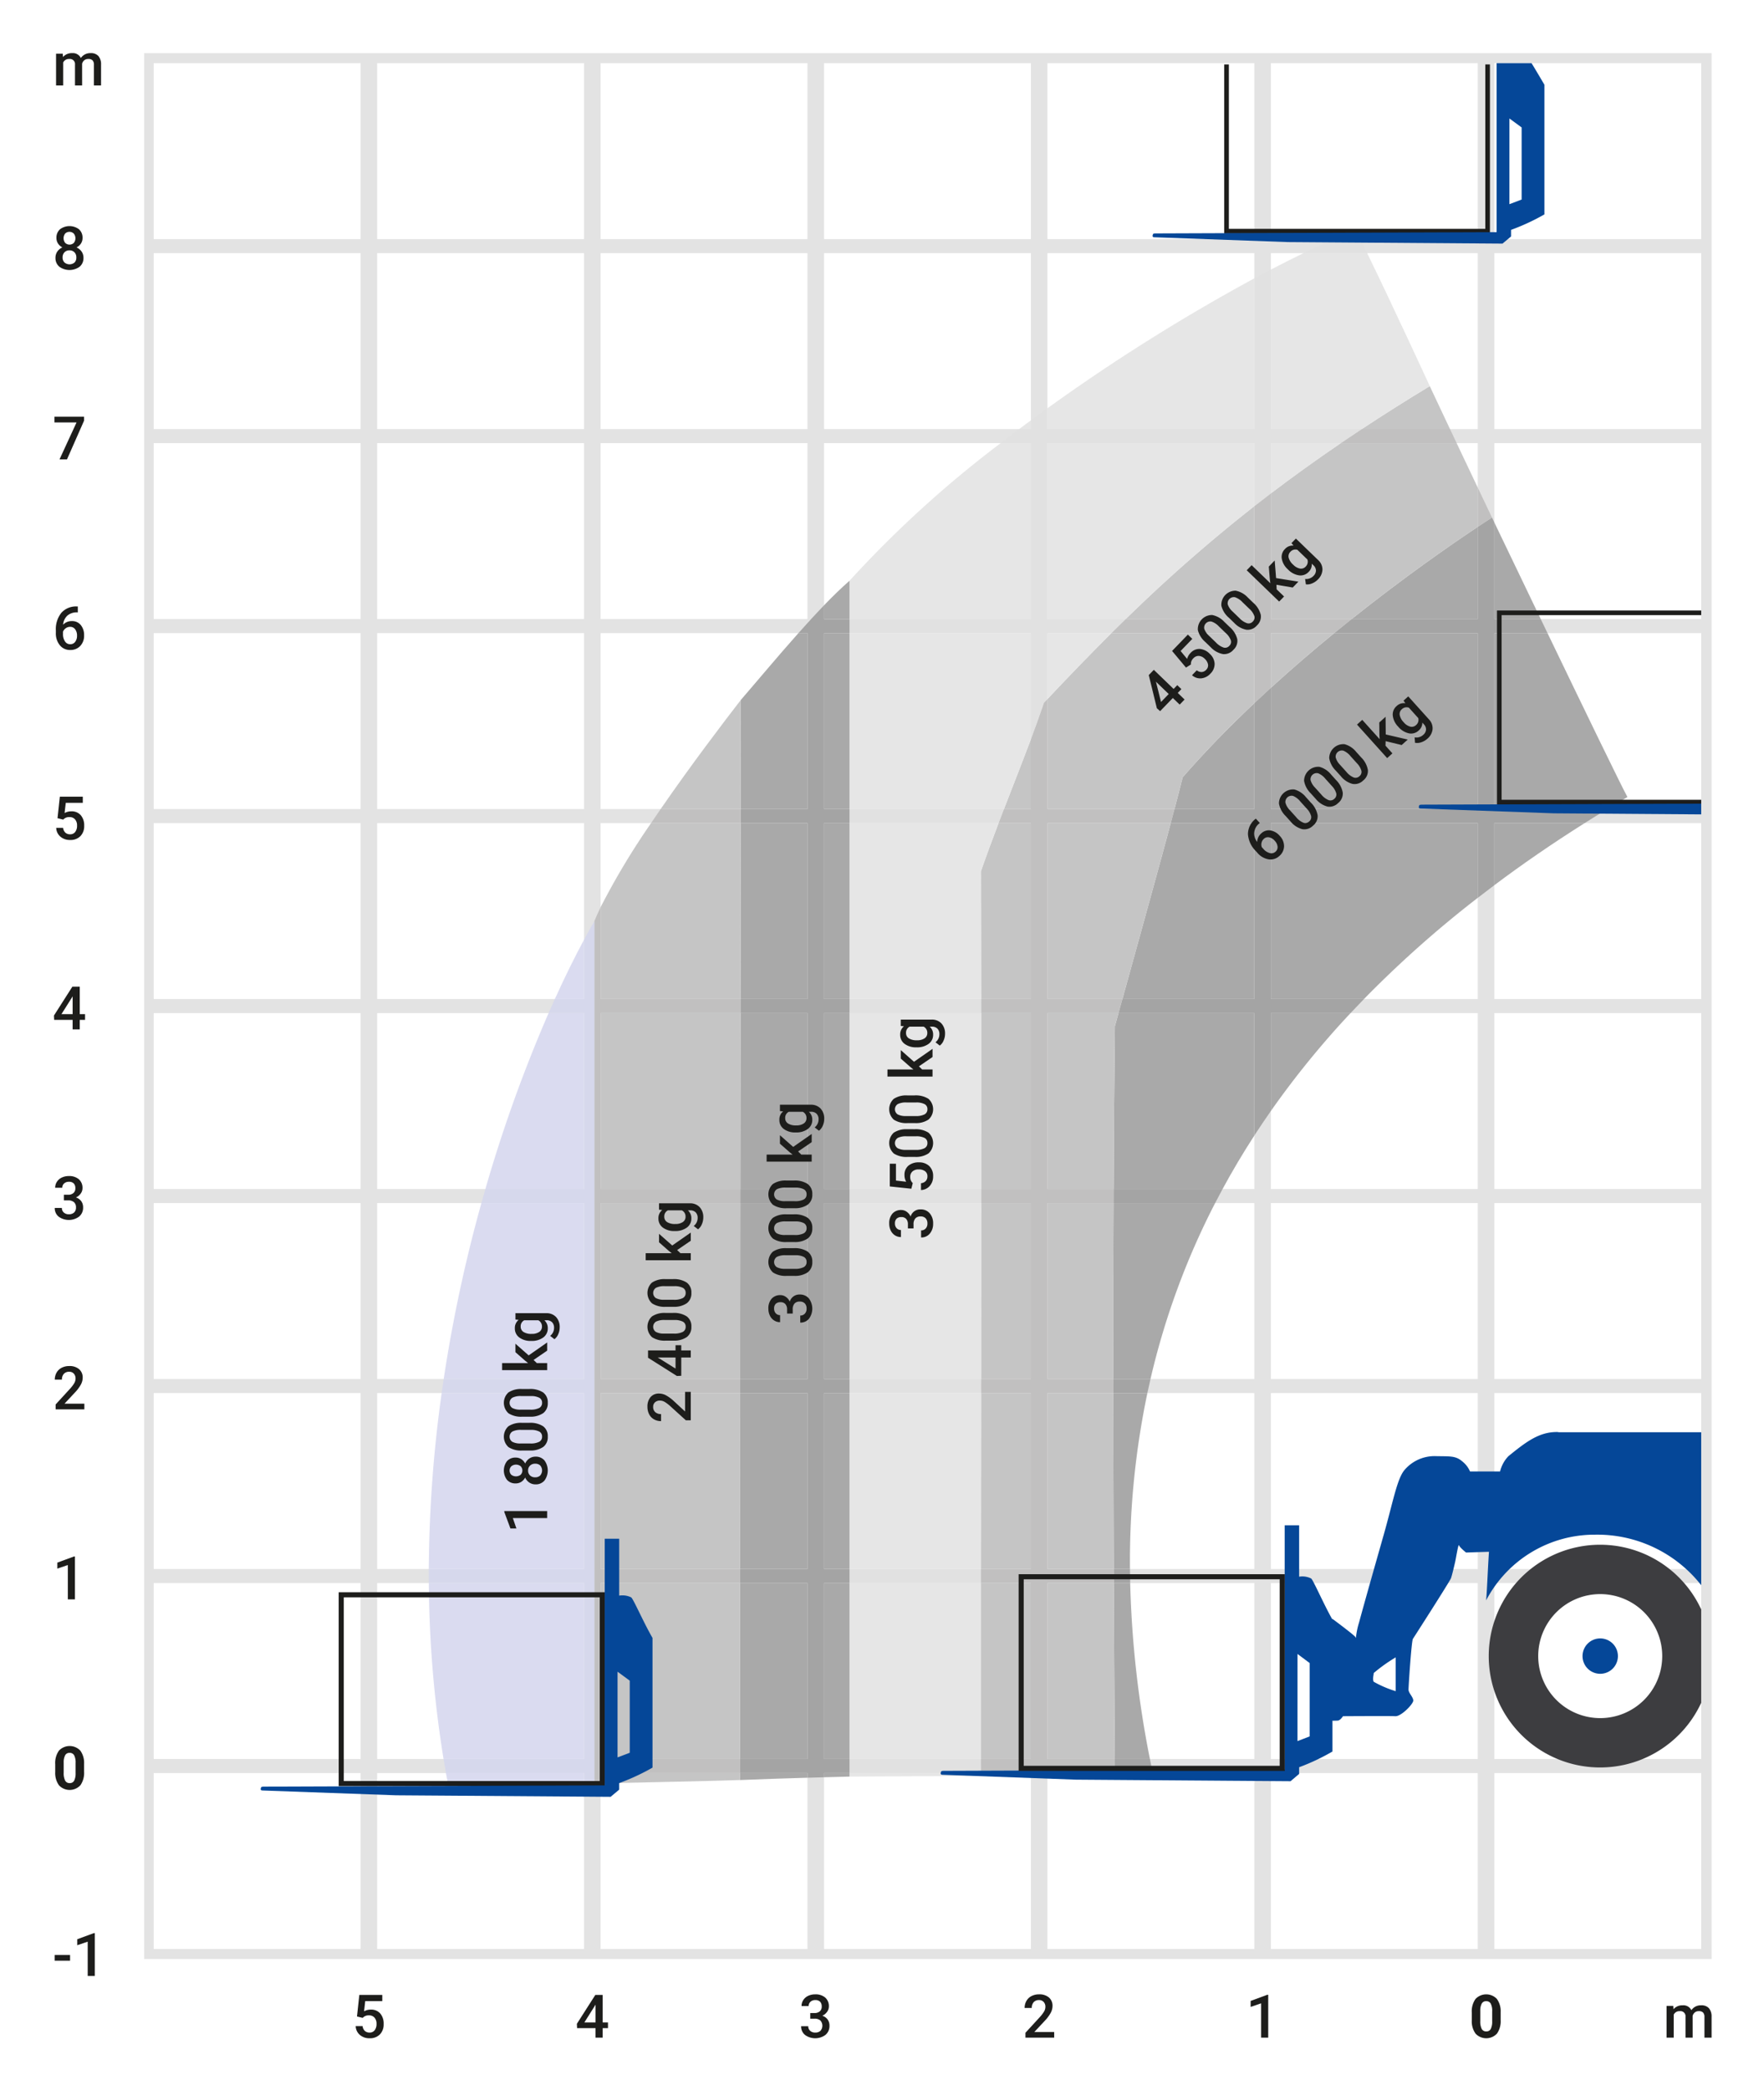 <svg id="Ebene_1" data-name="Ebene 1" xmlns="http://www.w3.org/2000/svg" xmlns:xlink="http://www.w3.org/1999/xlink" viewBox="0 0 190.747 226.007"><rect x="0" y="0" width="190.747" height="226.007" fill="#808080" stroke="none"/><defs><style>.cls-1,.cls-15,.cls-16{fill:none;}.cls-2{clip-path:url(#clip-path);}.cls-3{fill:#fff;}.cls-4{fill:#e3e3e3;}.cls-5{fill:#1d1d1b;}.cls-6{fill:#054798;}.cls-7{fill:#a4a4a4;}.cls-8{fill:#a9a9a9;}.cls-9{fill:#c1c0c0;}.cls-10{fill:#c5c5c5;}.cls-11{fill:#e1e1e1;}.cls-12{fill:#e6e6e6;}.cls-13{fill:#d6d8ec;}.cls-14{fill:#dadbf0;}.cls-15,.cls-16{stroke:#1d1d1b;}.cls-15{stroke-width:0.549px;}.cls-16{stroke-width:0.5px;}.cls-17{fill:#3d3d40;}</style><clipPath id="clip-path" transform="translate(-499.001 -308.89)"><rect class="cls-1" x="499" y="308.89" width="190.749" height="226.006"/></clipPath></defs><title>120_Arbeitsbereich_Teleskopstapler_schwerlast_starr_6t_8m</title><g class="cls-2"><polyline class="cls-3" points="0 0 0 226.007 190.747 226.007 190.747 0 0 0"/></g><polyline class="cls-4" points="15.59 5.746 15.59 211.834 185.078 211.834 185.078 5.746 15.59 5.746"/><path class="cls-5" d="M661.273,526.467a2.27,2.27,0,0,0-.409-1.427,1.591,1.591,0,0,0-2.313.005,2.316,2.316,0,0,0-.401,1.47v.85a2.273,2.273,0,0,0,.409,1.428,1.585,1.585,0,0,0,2.317-.009,2.338,2.338,0,0,0,.397-1.466v-.851Zm-.917,1.015a1.724,1.724,0,0,1-.156.807.515.515,0,0,1-.485.263.523.523,0,0,1-.494-.275,1.77,1.77,0,0,1-.154-.84v-1.124a1.585,1.585,0,0,1,.164-.78.519.519,0,0,1,.477-.25.534.534,0,0,1,.491.262,1.702,1.702,0,0,1,.157.837v1.1Z" transform="translate(-499.001 -308.89)"/><polygon class="cls-5" points="137.137 215.701 137.038 215.701 135.236 216.365 135.236 217.012 136.369 216.626 136.369 220.338 137.137 220.338 137.137 215.701 137.137 215.701"/><path class="cls-5" d="M612.994,528.613h-2.146l1.13-1.21a4.103,4.103,0,0,0,.64-.861,1.59,1.59,0,0,0,.195-.726,1.173,1.173,0,0,0-.389-.934,1.559,1.559,0,0,0-1.061-.338,1.747,1.747,0,0,0-.824.187,1.325,1.325,0,0,0-.549.525,1.514,1.514,0,0,0-.192.76h.771a.901.901,0,0,1,.206-.625.745.745,0,0,1,.581-.228.642.642,0,0,1,.5.203.757.757,0,0,1,.186.533,1.007,1.007,0,0,1-.141.5,3.881,3.881,0,0,1-.475.62l-1.539,1.679v.53h3.107v-.615Z" transform="translate(-499.001 -308.89)"/><path class="cls-5" d="M586.616,527.175h.454a.919.919,0,0,1,.641.197.841.841,0,0,1,.01,1.114.8.8,0,0,1-.565.19.776.776,0,0,1-.551-.19.646.646,0,0,1-.205-.496h-.771a1.17,1.17,0,0,0,.425.946,1.873,1.873,0,0,0,2.214-.012,1.243,1.243,0,0,0,.427-.991,1.12,1.12,0,0,0-.198-.666,1.138,1.138,0,0,0-.579-.41,1.242,1.242,0,0,0,.513-.414.981.981,0,0,0,.198-.585,1.221,1.221,0,0,0-.395-.967,1.593,1.593,0,0,0-1.087-.347,1.716,1.716,0,0,0-.757.163,1.268,1.268,0,0,0-.527.456,1.164,1.164,0,0,0-.189.647h.771a.599.599,0,0,1,.2-.468.734.734,0,0,1,.511-.179.694.694,0,0,1,.528.182.718.718,0,0,1,.173.513.655.655,0,0,1-.208.523.838.838,0,0,1-.563.184h-.47v.61Z" transform="translate(-499.001 -308.89)"/><path class="cls-5" d="M564.171,524.607h-.797l-1.993,3.123.022.47h1.996v1.028h.771V528.2h.574v-.619h-.574v-2.974Zm-.828,1.146.057-.102v1.93H562.19l1.152-1.828Z" transform="translate(-499.001 -308.89)"/><path class="cls-5" d="M538.221,527.089a.846.846,0,0,1,.673-.273.766.766,0,0,1,.603.246.969.969,0,0,1,.219.668,1.096,1.096,0,0,1-.198.692.664.664,0,0,1-.554.254.736.736,0,0,1-.514-.179.817.817,0,0,1-.241-.516h-.746a1.306,1.306,0,0,0,.452.951,1.553,1.553,0,0,0,1.052.36,1.48,1.48,0,0,0,1.114-.418,1.539,1.539,0,0,0,.406-1.122,1.674,1.674,0,0,0-.367-1.136,1.289,1.289,0,0,0-1.027-.422,1.424,1.424,0,0,0-.724.184l.127-1.104h1.841v-.667h-2.482l-.251,2.33.616.152Z" transform="translate(-499.001 -308.89)"/><path class="cls-5" d="M508.094,499.615a2.268,2.268,0,0,0-.409-1.427,1.59,1.59,0,0,0-2.312.005,2.311,2.311,0,0,0-.402,1.47v.85a2.276,2.276,0,0,0,.409,1.429,1.585,1.585,0,0,0,2.317-.01,2.34,2.34,0,0,0,.397-1.466v-.851Zm-.917,1.015a1.735,1.735,0,0,1-.156.807.516.516,0,0,1-.486.263.524.524,0,0,1-.493-.274,1.781,1.781,0,0,1-.154-.841v-1.124a1.583,1.583,0,0,1,.163-.78.521.521,0,0,1,.478-.25.532.532,0,0,1,.49.262,1.695,1.695,0,0,1,.157.838v1.099Z" transform="translate(-499.001 -308.89)"/><polygon class="cls-5" points="8.104 168.305 8.005 168.305 6.202 168.969 6.202 169.616 7.335 169.23 7.335 172.942 8.104 172.942 8.104 168.305 8.104 168.305"/><path class="cls-5" d="M508.123,460.672h-2.146l1.13-1.209a4.129,4.129,0,0,0,.64-.861,1.589,1.589,0,0,0,.195-.726,1.173,1.173,0,0,0-.389-.934,1.56,1.56,0,0,0-1.062-.338,1.746,1.746,0,0,0-.824.187,1.325,1.325,0,0,0-.549.525,1.511,1.511,0,0,0-.192.76h.771a.898.898,0,0,1,.206-.625.744.744,0,0,1,.581-.229.642.642,0,0,1,.5.204.758.758,0,0,1,.186.533,1.007,1.007,0,0,1-.141.5,3.818,3.818,0,0,1-.474.62l-1.539,1.679v.53h3.107v-.616Z" transform="translate(-499.001 -308.89)"/><path class="cls-5" d="M505.908,438.691h.454a.924.924,0,0,1,.641.196.724.724,0,0,1,.216.562.714.714,0,0,1-.206.552.801.801,0,0,1-.565.191.777.777,0,0,1-.551-.191.645.645,0,0,1-.205-.495h-.771a1.17,1.17,0,0,0,.425.946,1.871,1.871,0,0,0,2.214-.013,1.24,1.24,0,0,0,.427-.99,1.12,1.12,0,0,0-.198-.666,1.131,1.131,0,0,0-.579-.41,1.244,1.244,0,0,0,.513-.414.982.982,0,0,0,.198-.586,1.22,1.22,0,0,0-.395-.966,1.588,1.588,0,0,0-1.087-.347,1.716,1.716,0,0,0-.757.163,1.272,1.272,0,0,0-.527.455,1.169,1.169,0,0,0-.189.648h.771a.598.598,0,0,1,.2-.468.735.735,0,0,1,.511-.18.695.695,0,0,1,.528.183.715.715,0,0,1,.173.512.656.656,0,0,1-.208.524.838.838,0,0,1-.563.184h-.47v.61Z" transform="translate(-499.001 -308.89)"/><path class="cls-5" d="M507.625,415.579h-.797l-1.993,3.123.022.47h1.996V420.2h.771v-1.028h.575v-.619h-.575v-2.974Zm-.828,1.146.057-.102v1.93h-1.209l1.152-1.828Z" transform="translate(-499.001 -308.89)"/><path class="cls-5" d="M505.838,397.517a.842.842,0,0,1,.673-.273.766.766,0,0,1,.603.246.969.969,0,0,1,.219.668,1.096,1.096,0,0,1-.198.692.663.663,0,0,1-.554.254.734.734,0,0,1-.514-.179.814.814,0,0,1-.241-.516h-.746a1.301,1.301,0,0,0,.452.95,1.552,1.552,0,0,0,1.052.36,1.483,1.483,0,0,0,1.114-.417,1.54,1.54,0,0,0,.406-1.122,1.672,1.672,0,0,0-.367-1.136,1.287,1.287,0,0,0-1.027-.422,1.427,1.427,0,0,0-.724.184l.127-1.105h1.841v-.666h-2.482l-.251,2.33.616.152Z" transform="translate(-499.001 -308.89)"/><path class="cls-5" d="M507.336,374.468a2.122,2.122,0,0,0-1.703.689,2.828,2.828,0,0,0-.592,1.904v.263a2.01,2.01,0,0,0,.43,1.339,1.396,1.396,0,0,0,1.122.511,1.43,1.43,0,0,0,1.087-.436,1.589,1.589,0,0,0,.414-1.141,1.7,1.7,0,0,0-.354-1.114,1.183,1.183,0,0,0-.966-.432,1.252,1.252,0,0,0-.949.39,1.487,1.487,0,0,1,.46-.981,1.531,1.531,0,0,1,1.035-.355h.095v-.638Zm-.209,2.469a1.086,1.086,0,0,1,.203.682,1.07,1.07,0,0,1-.2.676.651.651,0,0,1-.543.257.658.658,0,0,1-.558-.303,1.383,1.383,0,0,1-.216-.817v-.235a.834.834,0,0,1,.309-.381.812.812,0,0,1,.465-.143.648.648,0,0,1,.54.263Z" transform="translate(-499.001 -308.89)"/><polygon class="cls-5" points="9.091 45.057 5.888 45.057 5.888 45.676 8.278 45.676 6.434 49.678 7.243 49.678 9.091 45.485 9.091 45.057 9.091 45.057"/><path class="cls-5" d="M507.545,333.685a1.706,1.706,0,0,0-2.06,0,1.202,1.202,0,0,0-.381.936,1.081,1.081,0,0,0,.173.605,1.203,1.203,0,0,0,.471.417,1.265,1.265,0,0,0-.552.454,1.174,1.174,0,0,0-.197.666,1.211,1.211,0,0,0,.414.965,1.871,1.871,0,0,0,2.201.002,1.212,1.212,0,0,0,.413-.966,1.161,1.161,0,0,0-.195-.66,1.32,1.32,0,0,0-.557-.46,1.21,1.21,0,0,0,.476-.417,1.074,1.074,0,0,0,.175-.605,1.202,1.202,0,0,0-.381-.936Zm-.484,3.59a.845.845,0,0,1-1.092-.006.743.743,0,0,1-.198-.543.767.767,0,0,1,.202-.555.712.712,0,0,1,.538-.209.72.72,0,0,1,.541.211.762.762,0,0,1,.205.554.746.746,0,0,1-.195.549Zm-.076-2.12a.679.679,0,0,1-.936,0,.828.828,0,0,1-.002-1.011.671.671,0,0,1,.936.01.808.808,0,0,1,.002,1.001Z" transform="translate(-499.001 -308.89)"/><path class="cls-6" d="M561.758,335.974Z" transform="translate(-499.001 -308.89)"/><polygon class="cls-3" points="16.623 27.375 16.623 46.397 38.993 46.397 38.993 27.375 16.623 27.375 16.623 27.375"/><polygon class="cls-3" points="40.783 27.375 40.783 46.397 63.154 46.397 63.154 27.375 40.783 27.375 40.783 27.375"/><polygon class="cls-3" points="64.943 27.375 64.943 46.397 87.314 46.397 87.314 27.375 64.943 27.375 64.943 27.375"/><polyline class="cls-3" points="89.104 27.375 89.104 46.397 111.474 46.397 111.474 27.375 89.104 27.375"/><polyline class="cls-3" points="113.264 27.375 113.264 46.397 135.635 46.397 135.635 27.375 113.264 27.375"/><polyline class="cls-3" points="137.424 27.375 137.424 46.397 159.795 46.397 159.795 27.375 137.424 27.375"/><polygon class="cls-3" points="16.623 47.919 16.623 66.941 38.993 66.941 38.993 47.919 16.623 47.919 16.623 47.919"/><polygon class="cls-3" points="40.783 47.919 40.783 66.941 63.154 66.941 63.154 47.919 40.783 47.919 40.783 47.919"/><polyline class="cls-3" points="64.943 47.919 64.943 66.941 87.314 66.941 87.314 47.919 64.943 47.919"/><polyline class="cls-3" points="89.104 47.919 89.104 66.941 111.474 66.941 111.474 47.919 89.104 47.919"/><polyline class="cls-3" points="113.264 47.919 113.264 66.941 135.635 66.941 135.635 47.919 113.264 47.919"/><polyline class="cls-3" points="137.424 47.919 137.424 66.941 159.795 66.941 159.795 47.919 137.424 47.919"/><polygon class="cls-3" points="16.623 68.463 16.623 87.485 38.993 87.485 38.993 68.463 16.623 68.463 16.623 68.463"/><polygon class="cls-3" points="40.783 68.463 40.783 87.485 63.154 87.485 63.154 68.463 40.783 68.463 40.783 68.463"/><polyline class="cls-3" points="64.943 68.463 64.943 87.485 87.314 87.485 87.314 68.463 64.943 68.463"/><polyline class="cls-3" points="89.104 68.463 89.104 87.485 111.474 87.485 111.474 68.463 89.104 68.463"/><polyline class="cls-3" points="113.264 68.463 113.264 87.485 135.635 87.485 135.635 68.463 113.264 68.463"/><polyline class="cls-3" points="137.424 68.463 137.424 87.485 159.795 87.485 159.795 68.463 137.424 68.463"/><polygon class="cls-3" points="16.623 89.007 16.623 108.029 38.993 108.029 38.993 89.007 16.623 89.007 16.623 89.007"/><polygon class="cls-3" points="16.623 109.551 16.623 128.573 38.993 128.573 38.993 109.551 16.623 109.551 16.623 109.551"/><polygon class="cls-3" points="16.623 130.095 16.623 149.117 38.993 149.117 38.993 130.095 16.623 130.095 16.623 130.095"/><polygon class="cls-3" points="16.623 150.639 16.623 169.662 38.993 169.662 38.993 150.639 16.623 150.639 16.623 150.639"/><polygon class="cls-3" points="16.623 171.183 16.623 190.206 38.993 190.206 38.993 171.183 16.623 171.183 16.623 171.183"/><polygon class="cls-3" points="16.623 191.727 16.623 210.75 38.993 210.75 38.993 191.727 16.623 191.727 16.623 191.727"/><polyline class="cls-3" points="40.783 191.727 40.783 210.75 63.154 210.75 63.154 191.727 40.783 191.727"/><polyline class="cls-3" points="64.943 191.727 64.943 210.75 87.314 210.75 87.314 191.727 64.943 191.727"/><polyline class="cls-3" points="89.104 191.727 89.104 210.75 111.474 210.75 111.474 191.727 89.104 191.727"/><polyline class="cls-3" points="113.264 191.727 113.264 210.75 135.635 210.75 135.635 191.727 113.264 191.727"/><polygon class="cls-3" points="137.424 191.727 137.424 210.75 159.795 210.75 159.795 191.727 137.424 191.727 137.424 191.727"/><path class="cls-6" d="M657.41,434.231Z" transform="translate(-499.001 -308.89)"/><polygon class="cls-3" points="161.585 27.375 161.585 46.397 183.956 46.397 183.956 27.375 161.585 27.375 161.585 27.375"/><polyline class="cls-3" points="161.585 47.919 161.585 66.941 183.956 66.941 183.956 47.919 161.585 47.919"/><polyline class="cls-3" points="161.585 68.463 161.585 87.485 183.956 87.485 183.956 68.463 161.585 68.463"/><polygon class="cls-3" points="161.585 191.727 161.585 210.75 183.956 210.75 183.956 191.727 161.585 191.727 161.585 191.727"/><path class="cls-6" d="M561.758,335.974Z" transform="translate(-499.001 -308.89)"/><polygon class="cls-3" points="16.623 6.831 16.623 25.853 38.993 25.853 38.993 6.831 16.623 6.831 16.623 6.831"/><polygon class="cls-3" points="40.783 6.831 40.783 25.853 63.154 25.853 63.154 6.831 40.783 6.831 40.783 6.831"/><polygon class="cls-3" points="64.943 6.831 64.943 25.853 87.314 25.853 87.314 6.831 64.943 6.831 64.943 6.831"/><polygon class="cls-3" points="89.104 6.831 89.104 25.853 111.474 25.853 111.474 6.831 89.104 6.831 89.104 6.831"/><polygon class="cls-3" points="113.264 6.831 113.264 25.853 135.635 25.853 135.635 6.831 113.264 6.831 113.264 6.831"/><polyline class="cls-3" points="137.424 6.831 137.424 25.853 159.795 25.853 159.795 6.831 137.424 6.831"/><polygon class="cls-3" points="161.585 6.831 161.585 25.853 183.956 25.853 183.956 6.831 161.585 6.831 161.585 6.831"/><polyline class="cls-3" points="40.783 109.551 40.783 128.574 63.154 128.574 63.154 109.551 40.783 109.551"/><polyline class="cls-3" points="64.943 109.551 64.943 128.574 87.314 128.574 87.314 109.551 64.943 109.551"/><polyline class="cls-3" points="89.104 109.551 89.104 128.574 111.474 128.574 111.474 109.551 89.104 109.551"/><polyline class="cls-3" points="113.264 109.551 113.264 128.574 135.635 128.574 135.635 109.551 113.264 109.551"/><polyline class="cls-3" points="137.424 109.551 137.424 128.574 159.795 128.574 159.795 109.551 137.424 109.551"/><polyline class="cls-3" points="40.783 130.095 40.783 149.117 63.154 149.117 63.154 130.095 40.783 130.095"/><polyline class="cls-3" points="64.943 130.095 64.943 149.117 87.314 149.117 87.314 130.095 64.943 130.095"/><polyline class="cls-3" points="89.104 130.095 89.104 149.117 111.474 149.117 111.474 130.095 89.104 130.095"/><polyline class="cls-3" points="113.264 130.095 113.264 149.117 135.635 149.117 135.635 130.095 113.264 130.095"/><polygon class="cls-3" points="137.424 130.095 137.424 149.117 159.795 149.117 159.795 130.095 137.424 130.095 137.424 130.095"/><polyline class="cls-3" points="40.783 150.639 40.783 169.662 63.154 169.662 63.154 150.639 40.783 150.639"/><polyline class="cls-3" points="64.943 150.639 64.943 169.662 87.314 169.662 87.314 150.639 64.943 150.639"/><polyline class="cls-3" points="89.104 150.639 89.104 169.662 111.474 169.662 111.474 150.639 89.104 150.639"/><polyline class="cls-3" points="113.264 150.639 113.264 169.662 135.635 169.662 135.635 150.639 113.264 150.639"/><polygon class="cls-3" points="137.424 150.639 137.424 169.662 159.795 169.662 159.795 150.639 137.424 150.639 137.424 150.639"/><polygon class="cls-3" points="161.585 109.551 161.585 128.573 183.956 128.573 183.956 109.551 161.585 109.551 161.585 109.551"/><polygon class="cls-3" points="161.585 130.095 161.585 149.117 183.956 149.117 183.956 130.095 161.585 130.095 161.585 130.095"/><polygon class="cls-3" points="161.585 150.639 161.585 169.662 183.956 169.662 183.956 150.639 161.585 150.639 161.585 150.639"/><polyline class="cls-3" points="40.783 89.007 40.783 108.029 63.154 108.029 63.154 89.007 40.783 89.007"/><polyline class="cls-3" points="64.943 89.007 64.943 108.029 87.314 108.029 87.314 89.007 64.943 89.007"/><polyline class="cls-3" points="89.104 89.007 89.104 108.029 111.474 108.029 111.474 89.007 89.104 89.007"/><polyline class="cls-3" points="113.264 89.007 113.264 108.029 135.635 108.029 135.635 89.007 113.264 89.007"/><polyline class="cls-3" points="137.424 89.007 137.424 108.029 159.795 108.029 159.795 89.007 137.424 89.007"/><polyline class="cls-3" points="161.585 89.007 161.585 108.029 183.956 108.029 183.956 89.007 161.585 89.007"/><polyline class="cls-3" points="40.783 171.183 40.783 190.206 63.154 190.206 63.154 171.183 40.783 171.183"/><polyline class="cls-3" points="64.943 171.183 64.943 190.206 87.314 190.206 87.314 171.183 64.943 171.183"/><polyline class="cls-3" points="89.104 171.183 89.104 190.206 111.474 190.206 111.474 171.183 89.104 171.183"/><polyline class="cls-3" points="113.264 171.183 113.264 190.206 135.635 190.206 135.635 171.183 113.264 171.183"/><polygon class="cls-3" points="137.424 171.183 137.424 190.206 159.795 190.206 159.795 171.183 137.424 171.183 137.424 171.183"/><polygon class="cls-3" points="161.585 171.183 161.585 190.206 183.956 190.206 183.956 171.183 161.585 171.183 161.585 171.183"/><path class="cls-7" d="M623.598,500.355H619.56c0-.004-.003-.442-.009-1.259h3.794c.082.421.167.843.253,1.259m-2.387-20.282h-1.77c-.002-.502-.004-1.007-.006-1.521h1.754c.004.508.011,1.016.022,1.521m1.859-20.544h-3.683c-.001-.507-.001-1.011-.002-1.522h4.023q-.177.762-.338,1.522m7.326-20.544H619.415l.006-1.521h11.78c-.276.508-.543,1.013-.805,1.521m4.24-7.305v-13.239H619.949q.214-.774.421-1.522h14.266V397.897h-9.04q.211-.793.404-1.522h8.636V384.92c.593-.561,1.192-1.116,1.789-1.661v13.116h22.371V377.353H643.269q.953-.779,1.884-1.522h13.643v-9.972c.985-.654,1.539-1.004,1.539-1.004h0s.088.185.251.524V375.831h5.02c.241.501.486,1.01.733,1.522h-5.753v19.022h12.219q-1.246.757-2.456,1.522h-9.763V404.61q-.907.681-1.79,1.365v-8.078H636.425v19.022H646.49c-.491.505-.978,1.015-1.452,1.522h-8.613v10.583q-.928,1.327-1.789,2.656" transform="translate(-499.001 -308.89)"/><path class="cls-8" d="M658.796,375.831H645.153c5.734-4.573,10.749-8.039,13.33-9.764.109-.072.213-.142.313-.208v9.972" transform="translate(-499.001 -308.89)"/><path class="cls-8" d="M634.636,396.375H626c.335-1.269.627-2.401.884-3.432,2.421-2.784,5.057-5.477,7.752-8.023v11.455" transform="translate(-499.001 -308.89)"/><path class="cls-8" d="M658.796,396.375H636.425V383.259c2.296-2.096,4.609-4.076,6.844-5.906h15.527v19.022" transform="translate(-499.001 -308.89)"/><path class="cls-8" d="M665.606,375.831h-5.02V365.379c.687,1.434,2.703,5.637,5.02,10.452" transform="translate(-499.001 -308.89)"/><path class="cls-8" d="M672.805,396.375H660.586V377.353h5.753c3.774,7.838,8.041,16.657,8.643,17.722q-1.101.647-2.177,1.3" transform="translate(-499.001 -308.89)"/><path class="cls-8" d="M631.201,437.464h-11.78c.027-6.126.072-12.105.139-17.617q.198-.714.389-1.406h14.687V431.68q-1.867,2.883-3.435,5.784" transform="translate(-499.001 -308.89)"/><path class="cls-8" d="M636.425,429.024v-10.583h8.613a96.658,96.658,0,0,0-8.613,10.583" transform="translate(-499.001 -308.89)"/><path class="cls-8" d="M623.408,458.007h-4.023v-2.91c-.001-5.322.008-10.761.03-16.112h10.981a81.573,81.573,0,0,0-6.988,19.022" transform="translate(-499.001 -308.89)"/><path class="cls-8" d="M621.189,478.552h-1.754c-.024-5.73-.042-12.227-.048-19.023h3.683a88.748,88.748,0,0,0-1.881,19.023" transform="translate(-499.001 -308.89)"/><path class="cls-8" d="M634.636,416.919H620.37q.326-1.171.631-2.278c2.063-7.455,3.524-12.737,4.595-16.744h9.04v19.022" transform="translate(-499.001 -308.89)"/><path class="cls-8" d="M646.49,416.919H636.425V397.897h22.371v8.078a118.831,118.831,0,0,0-12.306,10.944" transform="translate(-499.001 -308.89)"/><path class="cls-8" d="M660.586,404.61v-6.713h9.763q-5.22,3.298-9.763,6.713" transform="translate(-499.001 -308.89)"/><path class="cls-8" d="M623.345,499.096h-3.794c-.021-2.749-.07-9.787-.11-19.023h1.77a111.507,111.507,0,0,0,2.134,19.023" transform="translate(-499.001 -308.89)"/><path class="cls-9" d="M610.475,500.779v-.162h-5.404c-.001-.489-.002-.995-.003-1.521h5.407V480.073h-5.407q0-.754.001-1.521h5.406v-19.023h-5.39q.002-.759.002-1.522h5.388v-19.022h-5.377q.002-.761.001-1.521h5.376v-19.023h-5.38q-.002-.762-.002-1.522h5.382V397.897h-3.497q.291-.761.584-1.522h2.913v-7.556c.47-1.255.907-2.459,1.292-3.592q.057-.17.114-.338h0c.128-.136.256-.273.384-.409v11.895H626q-.192.729-.404,1.522H612.265v19.022h8.105q-.205.747-.421,1.522h-7.684v19.023h7.156l-.006,1.521h-7.15v19.022h7.12c.001.511.001,1.015.002,1.522h-7.122v19.023h7.17c.002.514.004,1.019.006,1.521h-7.176v19.023h7.286c.006.817.009,1.255.009,1.259h0s-2.416.128-5.346.262h-1.949v.087c-.597.026-1.199.051-1.79.075M634.636,384.92v-7.568H619.177q.771-.766,1.547-1.522h13.912v-12.21q.883-.691,1.789-1.381V375.831h8.728q-.93.742-1.884,1.522h-6.844v5.906c-.597.546-1.196,1.101-1.789,1.661m24.16-19.062v-4.241c.897,1.887,1.539,3.237,1.539,3.237h0s-.554.35-1.539,1.004m-2.282-9.05H643.981q1.116-.759,2.271-1.522h9.542c.235.497.477,1.008.72,1.522" transform="translate(-499.001 -308.89)"/><path class="cls-10" d="M655.794,355.287h-9.542c2.298-1.517,4.723-3.051,7.298-4.612l.055-.033h0l.003.007.078.166c.452.969,1.234,2.627,2.108,4.472" transform="translate(-499.001 -308.89)"/><path class="cls-10" d="M634.636,375.831H620.724a168.706,168.706,0,0,1,13.912-12.21v12.21" transform="translate(-499.001 -308.89)"/><path class="cls-10" d="M645.153,375.831h-8.728V362.24c2.376-1.807,4.879-3.61,7.556-5.431h12.533c.795,1.678,1.61,3.395,2.282,4.809v4.241c-.1.066-.204.136-.313.208-2.581,1.725-7.596,5.191-13.33,9.764" transform="translate(-499.001 -308.89)"/><path class="cls-10" d="M610.475,396.375h-2.913c1.001-2.595,2.018-5.166,2.913-7.556v7.556" transform="translate(-499.001 -308.89)"/><path class="cls-10" d="M626,396.375H612.265V384.48c2.331-2.478,4.612-4.842,6.912-7.127h15.459V384.92c-2.695,2.545-5.331,5.239-7.752,8.023-.257,1.031-.549,2.163-.884,3.432" transform="translate(-499.001 -308.89)"/><path class="cls-10" d="M636.425,383.259v-5.906h6.844c-2.235,1.83-4.548,3.81-6.844,5.906" transform="translate(-499.001 -308.89)"/><path class="cls-10" d="M605.072,500.931c0-.104-.001-.209-.001-.314h5.404v.162c-2.17.086-4.204.152-5.403.152" transform="translate(-499.001 -308.89)"/><path class="cls-10" d="M612.265,500.704v-.087h1.949c-.632.029-1.288.059-1.949.087" transform="translate(-499.001 -308.89)"/><path class="cls-10" d="M610.475,437.464h-5.376c.002-6.376.001-12.78-.004-19.023h5.38v19.023" transform="translate(-499.001 -308.89)"/><path class="cls-10" d="M619.421,437.464h-7.156v-19.023h7.684q-.19.692-.389,1.406c-.067,5.512-.112,11.491-.139,17.617" transform="translate(-499.001 -308.89)"/><path class="cls-10" d="M610.475,458.007h-5.388c.005-6.167.009-12.572.011-19.022h5.377v19.022" transform="translate(-499.001 -308.89)"/><path class="cls-10" d="M619.385,458.007h-7.12v-19.022h7.15c-.022,5.351-.031,10.79-.03,16.112v2.91" transform="translate(-499.001 -308.89)"/><path class="cls-10" d="M610.475,478.552h-5.406c.004-5.86.011-12.289.016-19.023h5.39v19.023" transform="translate(-499.001 -308.89)"/><path class="cls-10" d="M619.435,478.552h-7.17v-19.023h7.122c.006,6.796.024,13.293.048,19.023" transform="translate(-499.001 -308.89)"/><path class="cls-10" d="M610.475,416.919h-5.382c-.004-4.737-.011-9.373-.021-13.823h0c.589-1.697,1.238-3.447,1.906-5.199h3.497v19.022" transform="translate(-499.001 -308.89)"/><path class="cls-10" d="M620.37,416.919h-8.105V397.897h13.331c-1.071,4.007-2.532,9.289-4.595,16.744q-.306,1.107-.631,2.278" transform="translate(-499.001 -308.89)"/><path class="cls-10" d="M610.475,499.096h-5.407c-.007-4.941-.005-11.476,0-19.023h5.407v19.023" transform="translate(-499.001 -308.89)"/><path class="cls-10" d="M619.551,499.096h-7.286V480.073h7.176c.04,9.236.089,16.274.11,19.023" transform="translate(-499.001 -308.89)"/><path class="cls-11" d="M605.071,500.617H590.86v-1.521H605.068c.001.526.002,1.032.003,1.521" transform="translate(-499.001 -308.89)"/><path class="cls-12" d="M590.86,500.998v-.381H605.071c0,.105.001.21.001.314-2.653,0-14.212.067-14.212.067" transform="translate(-499.001 -308.89)"/><path class="cls-11" d="M605.068,480.073H590.86v-1.521H605.069q0,.766-.001,1.521m.017-20.544H590.86v-1.522H605.087q-.002.763-.002,1.522m.013-20.544H590.86v-1.521H605.099q0,.76-.001,1.521m-.003-20.544H590.86v-1.522H605.093q.002.759.002,1.522" transform="translate(-499.001 -308.89)"/><path class="cls-12" d="M605.099,437.464H590.86v-19.023H605.095c.005,6.243.006,12.647.004,19.023" transform="translate(-499.001 -308.89)"/><path class="cls-12" d="M605.087,458.007H590.86v-19.022H605.098c-.002,6.45-.006,12.855-.011,19.022" transform="translate(-499.001 -308.89)"/><path class="cls-12" d="M605.069,478.552H590.86v-19.023H605.085c-.005,6.734-.012,13.163-.016,19.023" transform="translate(-499.001 -308.89)"/><path class="cls-11" d="M606.978,397.897H590.86v-1.522H607.562q-.292.76-.584,1.522m3.497-9.078V377.353H590.86V375.831H610.475V356.809h-3.27c.662-.511,1.326-1.017,1.998-1.522h1.272V354.34q.889-.656,1.79-1.305v2.252h22.371V338.989q.906-.487,1.789-.948V355.287h9.827q-1.157.764-2.271,1.522h-7.556V362.24q-.906.69-1.789,1.381v-6.812H612.265V375.831h8.459q-.775.755-1.547,1.522h-6.912v7.127c-.128.136-.256.273-.384.409h0q-.057.168-.114.338c-.385,1.133-.822,2.337-1.292,3.592m36.361-52.554h-6.887q1.696-.824,3.265-1.522h2.862c.212.411.469.928.76,1.522" transform="translate(-499.001 -308.89)"/><path class="cls-12" d="M610.475,355.287h-1.272q.633-.475,1.272-.947v.947" transform="translate(-499.001 -308.89)"/><path class="cls-12" d="M634.636,355.287H612.265v-2.252a207.651,207.651,0,0,1,22.371-14.046V355.287" transform="translate(-499.001 -308.89)"/><path class="cls-12" d="M646.252,355.287h-9.827V338.041q1.815-.946,3.524-1.777h6.887c2.362,4.813,6.927,14.699,6.92,14.699-.001,0-.023-.048-.07-.148l-.078-.166-.003-.007h0l-.055.033c-2.575,1.561-5,3.095-7.298,4.612" transform="translate(-499.001 -308.89)"/><path class="cls-12" d="M610.475,375.831H590.86v-4.14h0a120.063,120.063,0,0,1,16.345-14.882h3.27V375.831" transform="translate(-499.001 -308.89)"/><path class="cls-12" d="M620.724,375.831h-8.459V356.809h22.371v6.812a168.726,168.726,0,0,0-13.912,12.21" transform="translate(-499.001 -308.89)"/><path class="cls-12" d="M636.425,362.24v-5.431h7.556c-2.677,1.821-5.18,3.624-7.556,5.431" transform="translate(-499.001 -308.89)"/><path class="cls-12" d="M607.562,396.375H590.86V377.353H610.475v11.466c-.895,2.39-1.912,4.962-2.913,7.556" transform="translate(-499.001 -308.89)"/><path class="cls-12" d="M612.265,384.48v-7.127h6.912c-2.3,2.285-4.581,4.649-6.912,7.127" transform="translate(-499.001 -308.89)"/><path class="cls-12" d="M646.076,334.743h-2.862q1.2-.533,2.315-.988a10.715,10.715,0,0,1,.547.988" transform="translate(-499.001 -308.89)"/><path class="cls-12" d="M605.093,416.919H590.86V397.897H606.978c-.668,1.752-1.317,3.501-1.906,5.199h0c.01,4.451.017,9.086.021,13.823" transform="translate(-499.001 -308.89)"/><path class="cls-12" d="M605.068,499.096H590.86V480.073H605.068c-.005,7.547-.007,14.082,0,19.023" transform="translate(-499.001 -308.89)"/><path class="cls-7" d="M586.315,501.12v-.503h-7.293q-.001-.708-.002-1.521h7.295V480.073h-7.297q0-.753.001-1.521h7.296v-19.023h-7.283l.001-1.522h7.282v-19.022h-7.264l.002-1.521h7.262v-19.023h-7.242c0-.508.001-1.019.002-1.522h7.241V397.897h-7.221c.001-.517.001-1.025.002-1.522h7.22V377.353h-.982c.929-1.045,1.863-2.064,2.772-3.006v1.485H590.86v1.522h-2.756v19.022H590.86v1.522h-2.756v19.022H590.86v1.522h-2.756v19.023H590.86v1.521h-2.756v19.022H590.86v1.522h-2.756v19.023H590.86v1.521h-2.756v19.023H590.86v1.521h-2.756v.453c-.545.014-1.149.031-1.79.05" transform="translate(-499.001 -308.89)"/><path class="cls-8" d="M590.86,375.831h-2.756v-1.485c.955-.99,1.884-1.895,2.756-2.656h0v4.14" transform="translate(-499.001 -308.89)"/><path class="cls-8" d="M586.315,396.375h-7.22c.005-5.36.008-9.478.008-11.791,1.81-2.094,4.01-4.736,6.23-7.231h.982v19.022" transform="translate(-499.001 -308.89)"/><path class="cls-8" d="M590.86,396.375h-2.756V377.353H590.86v19.022" transform="translate(-499.001 -308.89)"/><path class="cls-8" d="M579.024,501.37c-.001-.24-.001-.49-.002-.753h7.293v.503c-2.291.066-5.051.155-7.291.25" transform="translate(-499.001 -308.89)"/><path class="cls-8" d="M588.105,501.07v-.453H590.86v.381h0s-1.115.027-2.756.072" transform="translate(-499.001 -308.89)"/><path class="cls-8" d="M586.315,437.464h-7.262c.007-6.54.013-12.978.02-19.023h7.242v19.023" transform="translate(-499.001 -308.89)"/><path class="cls-8" d="M590.86,437.464h-2.756v-19.023H590.86v19.023" transform="translate(-499.001 -308.89)"/><path class="cls-8" d="M586.315,458.007h-7.282c.005-6.223.011-12.656.018-19.022h7.264v19.022" transform="translate(-499.001 -308.89)"/><path class="cls-8" d="M590.86,458.007h-2.756v-19.022H590.86v19.022" transform="translate(-499.001 -308.89)"/><path class="cls-8" d="M586.315,478.552h-7.296c.003-5.826.007-12.288.013-19.023h7.283v19.023" transform="translate(-499.001 -308.89)"/><path class="cls-8" d="M590.86,478.552h-2.756v-19.023H590.86v19.023" transform="translate(-499.001 -308.89)"/><path class="cls-8" d="M586.315,416.919H579.074c.007-7.112.014-13.622.019-19.022h7.221v19.022" transform="translate(-499.001 -308.89)"/><path class="cls-8" d="M590.86,416.919h-2.756V397.897H590.86v19.022" transform="translate(-499.001 -308.89)"/><path class="cls-8" d="M586.315,499.096H579.02c-.005-4.405-.005-11.069-.002-19.023h7.297v19.023" transform="translate(-499.001 -308.89)"/><path class="cls-8" d="M590.86,499.096h-2.756V480.073H590.86v19.023" transform="translate(-499.001 -308.89)"/><path class="cls-9" d="M563.268,501.743V408.51h0c.19-.476.417-.985.676-1.519v9.928h15.13c-.001.503-.001,1.014-.002,1.522H563.944v19.023h15.108l-.002,1.521h-15.107v19.022h15.089q-.001.763-.001,1.522H563.944v19.023h15.075q0,.768-.001,1.521H563.944v19.023H579.02q.001.813.002,1.521H563.944v1.112l-.676.014" transform="translate(-499.001 -308.89)"/><path class="cls-10" d="M563.944,501.729v-1.112h15.078c0,.263.001.513.002.753-2.222.088-12.356.302-15.08.359" transform="translate(-499.001 -308.89)"/><path class="cls-10" d="M579.053,437.464H563.944v-19.023h15.128c-.006,6.045-.013,12.483-.02,19.023" transform="translate(-499.001 -308.89)"/><path class="cls-10" d="M579.033,458.007H563.944v-19.022h15.107c-.006,6.366-.013,12.799-.018,19.022" transform="translate(-499.001 -308.89)"/><path class="cls-10" d="M579.019,478.552H563.944v-19.023H579.032c-.006,6.735-.01,13.197-.013,19.023" transform="translate(-499.001 -308.89)"/><path class="cls-9" d="M579.093,397.897h-9.692q.514-.762,1.038-1.522h8.655c0,.496-.001,1.005-.001,1.522" transform="translate(-499.001 -308.89)"/><path class="cls-10" d="M579.095,396.375h-8.655c3.323-4.819,6.843-9.438,8.664-11.791,0,2.313-.003,6.431-.008,11.791" transform="translate(-499.001 -308.89)"/><path class="cls-10" d="M579.074,416.919h-15.13v-9.928a79.95,79.95,0,0,1,5.458-9.094h9.692c-.005,5.4-.012,11.91-.019,19.022" transform="translate(-499.001 -308.89)"/><path class="cls-10" d="M579.02,499.096h-15.076V480.073h15.074c-.004,7.954-.004,14.618.002,19.023" transform="translate(-499.001 -308.89)"/><path class="cls-13" d="M562.154,501.795v-1.178H547.224q-.135-.76-.26-1.521h15.191V480.073H545.372c-.004-.509-.005-1.015-.003-1.521h16.785v-19.023H546.759c.071-.508.145-1.018.221-1.522h15.175v-19.022H551.056c.142-.51.287-1.019.432-1.521h10.667v-19.023H558.32c.228-.52.453-1.026.677-1.522h3.157v-6.416q.581-1.079,1.114-1.993h0v93.233h0s-.412.02-1.114.052" transform="translate(-499.001 -308.89)"/><path class="cls-14" d="M548.602,502.189q-.569,0-1.089-.006c-.101-.524-.197-1.043-.289-1.566h14.931v1.178c-2.579.118-9.081.394-13.552.394" transform="translate(-499.001 -308.89)"/><path class="cls-14" d="M562.154,437.464h-10.667a155.623,155.623,0,0,1,6.833-19.023h3.834v19.023" transform="translate(-499.001 -308.89)"/><path class="cls-14" d="M562.154,458.007H546.979a159.21,159.21,0,0,1,4.076-19.022h11.099v19.022" transform="translate(-499.001 -308.89)"/><path class="cls-14" d="M562.154,478.552H545.37a141.647,141.647,0,0,1,1.389-19.023h15.396v19.023" transform="translate(-499.001 -308.89)"/><path class="cls-14" d="M562.154,416.919h-3.157c1.111-2.451,2.18-4.604,3.157-6.416v6.416" transform="translate(-499.001 -308.89)"/><path class="cls-14" d="M562.154,499.096H546.964a123.309,123.309,0,0,1-1.591-19.023h16.782v19.023" transform="translate(-499.001 -308.89)"/><path class="cls-5" d="M634.739,397.458a2.09,2.09,0,0,0-.792,1.64,2.844,2.844,0,0,0,.839,1.807l.176.196a2.023,2.023,0,0,0,1.212.71,1.379,1.379,0,0,0,1.168-.363,1.41,1.41,0,0,0,.508-1.044,1.602,1.602,0,0,0-.459-1.122,1.714,1.714,0,0,0-1.006-.594,1.167,1.167,0,0,0-1,.32,1.235,1.235,0,0,0-.437.919,1.388,1.388,0,0,1,.206-1.983l.07-.063-.427-.474-.058.053Zm1.498,1.974a1.095,1.095,0,0,1,.606.373,1.073,1.073,0,0,1,.305.635.641.641,0,0,1-.227.551.65.65,0,0,1-.614.145,1.398,1.398,0,0,1-.706-.464l-.157-.174a.831.831,0,0,1-.027-.488.797.797,0,0,1,.247-.414.638.638,0,0,1,.573-.162Zm3.975-4.348a2.428,2.428,0,0,0-1.254-.827,1.528,1.528,0,0,0-1.661,1.513,2.496,2.496,0,0,0,.726,1.358l.535.594a2.43,2.43,0,0,0,1.264.829,1.315,1.315,0,0,0,1.16-.381,1.298,1.298,0,0,0,.496-1.128,2.537,2.537,0,0,0-.731-1.364l-.535-.594Zm.089,1.24a1.908,1.908,0,0,1,.477.807.592.592,0,0,1-.208.582.6.6,0,0,1-.63.14,2.02,2.02,0,0,1-.779-.597l-.701-.778a1.823,1.823,0,0,1-.462-.79.669.669,0,0,1,.835-.73,1.974,1.974,0,0,1,.769.591l.699.776Zm2.629-3.687a2.429,2.429,0,0,0-1.254-.827,1.528,1.528,0,0,0-1.661,1.513,2.497,2.497,0,0,0,.726,1.358l.535.594a2.429,2.429,0,0,0,1.264.829,1.315,1.315,0,0,0,1.16-.381,1.298,1.298,0,0,0,.496-1.128,2.537,2.537,0,0,0-.731-1.364l-.535-.594Zm.089,1.24a1.908,1.908,0,0,1,.477.807.592.592,0,0,1-.208.582.6.6,0,0,1-.63.14,2.019,2.019,0,0,1-.779-.597l-.701-.778a1.824,1.824,0,0,1-.462-.79.668.668,0,0,1,.835-.73,1.973,1.973,0,0,1,.769.591l.699.776Zm2.629-3.687a2.428,2.428,0,0,0-1.254-.827,1.527,1.527,0,0,0-1.661,1.513,2.496,2.496,0,0,0,.726,1.358l.535.594a2.43,2.43,0,0,0,1.264.829,1.315,1.315,0,0,0,1.16-.381,1.297,1.297,0,0,0,.496-1.128,2.544,2.544,0,0,0-.731-1.364l-.535-.594Zm.089,1.24a1.908,1.908,0,0,1,.477.807.592.592,0,0,1-.208.582.6.6,0,0,1-.63.14,2.019,2.019,0,0,1-.779-.597l-.701-.778a1.823,1.823,0,0,1-.462-.79.668.668,0,0,1,.835-.73,1.974,1.974,0,0,1,.769.591l.699.776Zm4.832-1.977.656-.591-2.379-.553-.019-1.909-.682.614.018,1.423.024.384-1.881-2.09-.568.511L649,390.866l.568-.511-.75-.833.016-.489,1.735.419Zm.783-1.264a1.188,1.188,0,0,0,1.046-.297,1.117,1.117,0,0,0,.405-.865l.155.172a.802.802,0,0,1,.246.601.843.843,0,0,1-.307.556,1.087,1.087,0,0,1-.927.267l.041.586a1.3,1.3,0,0,0,.678-.057,1.79,1.79,0,0,0,.648-.372,1.573,1.573,0,0,0,.574-1.042,1.393,1.393,0,0,0-.404-1.071l-2.228-2.474-.511.461.205.28a1.114,1.114,0,0,0-.953.307,1.193,1.193,0,0,0-.415,1.016,2.023,2.023,0,0,0,.578,1.198,2.089,2.089,0,0,0,1.169.733Zm-.998-1.992a.672.672,0,0,1,.233-.616.723.723,0,0,1,.766-.164l1.011,1.123a.733.733,0,0,1-.242.755.668.668,0,0,1-.629.167,1.393,1.393,0,0,1-.7-.465,1.558,1.558,0,0,1-.439-.8Z" transform="translate(-499.001 -308.89)"/><path class="cls-5" d="M597.785,441.723v-.449a.909.909,0,0,1,.197-.635.727.727,0,0,1,.562-.213.719.719,0,0,1,.552.204.786.786,0,0,1,.19.559.764.764,0,0,1-.19.545.65.65,0,0,1-.495.203v.763a1.176,1.176,0,0,0,.946-.421,1.615,1.615,0,0,0,.355-1.08,1.633,1.633,0,0,0-.368-1.111,1.247,1.247,0,0,0-.99-.423,1.075,1.075,0,0,0-1.076.77,1.236,1.236,0,0,0-.414-.507.988.988,0,0,0-.586-.197,1.228,1.228,0,0,0-.966.391,1.565,1.565,0,0,0-.347,1.077,1.685,1.685,0,0,0,.163.749,1.264,1.264,0,0,0,.456.522,1.18,1.18,0,0,0,.647.186v-.763a.602.602,0,0,1-.468-.198.726.726,0,0,1-.179-.506.686.686,0,0,1,.182-.523.721.721,0,0,1,.513-.171.658.658,0,0,1,.524.206.826.826,0,0,1,.184.557v.465Zm-.086-4.901a.99.99,0,0,1-.217-.315.979.979,0,0,1-.056-.351.753.753,0,0,1,.246-.597.973.973,0,0,1,.668-.217,1.101,1.101,0,0,1,.692.196.652.652,0,0,1,.254.548.717.717,0,0,1-.179.509.816.816,0,0,1-.516.239v.739a1.309,1.309,0,0,0,.951-.448,1.53,1.53,0,0,0,.36-1.042,1.462,1.462,0,0,0-.417-1.103,1.551,1.551,0,0,0-1.122-.402,1.683,1.683,0,0,0-1.136.363,1.269,1.269,0,0,0-.422,1.017,1.401,1.401,0,0,0,.184.716l-1.105-.126v-1.822h-.666v2.457l2.33.248.152-.609Zm-.606-5.826a2.431,2.431,0,0,0-1.454.379,1.528,1.528,0,0,0,.013,2.246,2.495,2.495,0,0,0,1.495.37h.8a2.436,2.436,0,0,0,1.461-.385,1.506,1.506,0,0,0-.012-2.241,2.542,2.542,0,0,0-1.503-.369Zm.981.764a1.904,1.904,0,0,1,.919.185.591.591,0,0,1,.293.544.601.601,0,0,1-.317.562,2.016,2.016,0,0,1-.965.179h-1.047a1.823,1.823,0,0,1-.897-.185.669.669,0,0,1,.016-1.109,1.964,1.964,0,0,1,.954-.176Zm-.981-4.421a2.424,2.424,0,0,0-1.454.378,1.529,1.529,0,0,0,.013,2.247,2.503,2.503,0,0,0,1.495.369h.8a2.422,2.422,0,0,0,1.461-.385,1.504,1.504,0,0,0-.012-2.24,2.542,2.542,0,0,0-1.503-.369Zm.981.763a1.902,1.902,0,0,1,.919.186.589.589,0,0,1,.293.543.602.602,0,0,1-.317.563,2.028,2.028,0,0,1-.965.179h-1.047a1.822,1.822,0,0,1-.897-.185.67.67,0,0,1,.016-1.11,1.976,1.976,0,0,1,.954-.176Zm1.765-4.914v-.883l-2.003,1.398-1.431-1.263v.918l1.07.939.301.239h-2.812v.764h4.875v-.764h-1.121l-.352-.339,1.473-1.009Zm-.416-1.428a1.189,1.189,0,0,0,.479-.976,1.12,1.12,0,0,0-.371-.879h.231a.799.799,0,0,1,.611.22.834.834,0,0,1,.208.6,1.089,1.089,0,0,1-.422.867l.463.361a1.282,1.282,0,0,0,.411-.542,1.788,1.788,0,0,0,.158-.73,1.579,1.579,0,0,0-.391-1.124,1.393,1.393,0,0,0-1.066-.416h-3.33v.688l.346.035a1.114,1.114,0,0,0-.409.914,1.19,1.19,0,0,0,.478.988,2.018,2.018,0,0,0,1.278.373,2.087,2.087,0,0,0,1.327-.379Zm-2.149-.591a.671.671,0,0,1-.301-.586.722.722,0,0,1,.39-.678h1.511a.734.734,0,0,1,.4.685.668.668,0,0,1-.297.579,1.388,1.388,0,0,1-.814.209,1.554,1.554,0,0,1-.889-.209Z" transform="translate(-499.001 -308.89)"/><path class="cls-5" d="M584.719,450.928v-.449a.909.909,0,0,1,.197-.635.727.727,0,0,1,.562-.213.719.719,0,0,1,.552.204.786.786,0,0,1,.19.559.764.764,0,0,1-.19.545.649.649,0,0,1-.495.203v.763a1.175,1.175,0,0,0,.946-.421,1.839,1.839,0,0,0-.013-2.191,1.246,1.246,0,0,0-.99-.423,1.075,1.075,0,0,0-1.076.77,1.229,1.229,0,0,0-.414-.507.988.988,0,0,0-.586-.197,1.228,1.228,0,0,0-.967.391,1.566,1.566,0,0,0-.347,1.077,1.684,1.684,0,0,0,.164.749,1.255,1.255,0,0,0,.455.521,1.173,1.173,0,0,0,.647.187v-.763a.602.602,0,0,1-.468-.198.726.726,0,0,1-.179-.506.685.685,0,0,1,.182-.523.721.721,0,0,1,.513-.171.661.661,0,0,1,.524.205.83.83,0,0,1,.184.558v.465Zm-.692-7.069a2.424,2.424,0,0,0-1.454.378,1.529,1.529,0,0,0,.013,2.247,2.502,2.502,0,0,0,1.495.369h.8a2.431,2.431,0,0,0,1.462-.385,1.315,1.315,0,0,0,.494-1.117,1.298,1.298,0,0,0-.506-1.123,2.54,2.54,0,0,0-1.503-.369Zm.981.763a1.904,1.904,0,0,1,.919.185.591.591,0,0,1,.293.544.599.599,0,0,1-.317.562,2.014,2.014,0,0,1-.965.18H583.89a1.822,1.822,0,0,1-.897-.186.669.669,0,0,1,.016-1.109,1.976,1.976,0,0,1,.954-.176Zm-.981-4.421a2.423,2.423,0,0,0-1.454.379,1.528,1.528,0,0,0,.013,2.246,2.495,2.495,0,0,0,1.495.37h.8a2.439,2.439,0,0,0,1.462-.385,1.317,1.317,0,0,0,.494-1.117,1.301,1.301,0,0,0-.506-1.124,2.541,2.541,0,0,0-1.503-.369Zm.981.764a1.904,1.904,0,0,1,.919.185.59.59,0,0,1,.293.544.6.6,0,0,1-.317.562,2.016,2.016,0,0,1-.965.179H583.89a1.823,1.823,0,0,1-.897-.185.669.669,0,0,1,.016-1.109,1.964,1.964,0,0,1,.954-.176Zm-.981-4.421a2.423,2.423,0,0,0-1.454.378,1.529,1.529,0,0,0,.013,2.247,2.502,2.502,0,0,0,1.495.369h.8a2.424,2.424,0,0,0,1.462-.385,1.314,1.314,0,0,0,.494-1.117,1.299,1.299,0,0,0-.506-1.123,2.541,2.541,0,0,0-1.503-.369Zm.981.763a1.902,1.902,0,0,1,.919.186.588.588,0,0,1,.293.543.601.601,0,0,1-.317.563,2.028,2.028,0,0,1-.965.179H583.89a1.811,1.811,0,0,1-.897-.186.669.669,0,0,1,.016-1.109,1.975,1.975,0,0,1,.954-.176Zm1.765-4.914v-.883l-2.003,1.398-1.431-1.263v.918l1.07.939.301.239h-2.812v.764h4.875v-.764h-1.12l-.352-.339,1.473-1.009Zm-.416-1.428a1.188,1.188,0,0,0,.479-.976,1.118,1.118,0,0,0-.371-.879h.232a.8.8,0,0,1,.611.22.836.836,0,0,1,.208.6,1.088,1.088,0,0,1-.422.867l.463.361a1.293,1.293,0,0,0,.411-.542,1.789,1.789,0,0,0,.157-.73,1.577,1.577,0,0,0-.39-1.124,1.393,1.393,0,0,0-1.066-.416h-3.329v.688l.346.035a1.115,1.115,0,0,0-.409.914,1.19,1.19,0,0,0,.478.988,2.018,2.018,0,0,0,1.277.373,2.091,2.091,0,0,0,1.327-.379Zm-2.149-.591a.671.671,0,0,1-.301-.586.721.721,0,0,1,.39-.678h1.511a.733.733,0,0,1,.4.685.668.668,0,0,1-.297.579,1.388,1.388,0,0,1-.814.209,1.555,1.555,0,0,1-.889-.209Z" transform="translate(-499.001 -308.89)"/><path class="cls-5" d="M573.08,459.395v2.124l-1.209-1.119a4.127,4.127,0,0,0-.862-.633,1.608,1.608,0,0,0-.725-.193,1.177,1.177,0,0,0-.935.385,1.538,1.538,0,0,0-.338,1.051,1.712,1.712,0,0,0,.187.815,1.315,1.315,0,0,0,.525.544,1.521,1.521,0,0,0,.76.19v-.763a.901.901,0,0,1-.625-.205.73.73,0,0,1-.229-.575.636.636,0,0,1,.203-.495.766.766,0,0,1,.533-.183,1.014,1.014,0,0,1,.5.139,3.88,3.88,0,0,1,.621.47l1.679,1.524h.53v-3.076Zm-4.005-4.477v.788l3.123,1.973.47-.022v-1.976h1.028v-.763h-1.028v-.569h-.619v.569Zm1.146.82-.102-.057h1.93v1.197l-1.828-1.14Zm.73-4.877a2.423,2.423,0,0,0-1.454.379,1.528,1.528,0,0,0,.013,2.246,2.495,2.495,0,0,0,1.495.37h.8a2.438,2.438,0,0,0,1.462-.385,1.317,1.317,0,0,0,.494-1.117,1.3,1.3,0,0,0-.506-1.124,2.541,2.541,0,0,0-1.503-.369Zm.981.764a1.904,1.904,0,0,1,.919.185.59.59,0,0,1,.293.544.6.6,0,0,1-.317.562,2.028,2.028,0,0,1-.965.179h-1.047a1.823,1.823,0,0,1-.897-.185.669.669,0,0,1,.016-1.109,1.964,1.964,0,0,1,.954-.176Zm-.981-4.421a2.424,2.424,0,0,0-1.454.378,1.529,1.529,0,0,0,.013,2.247,2.502,2.502,0,0,0,1.495.369h.8a2.424,2.424,0,0,0,1.462-.385,1.314,1.314,0,0,0,.494-1.117,1.299,1.299,0,0,0-.506-1.123,2.54,2.54,0,0,0-1.503-.369Zm.981.763a1.902,1.902,0,0,1,.919.186.588.588,0,0,1,.293.543.601.601,0,0,1-.317.563,2.028,2.028,0,0,1-.965.179h-1.047a1.811,1.811,0,0,1-.897-.186.669.669,0,0,1,.016-1.109,1.976,1.976,0,0,1,.954-.176Zm1.765-4.914v-.883l-2.003,1.398-1.431-1.263v.918l1.07.939.301.239h-2.812v.764h4.875v-.764h-1.12l-.352-.339,1.473-1.009Zm-.416-1.428a1.188,1.188,0,0,0,.479-.976,1.118,1.118,0,0,0-.371-.879h.232a.8.8,0,0,1,.611.22.836.836,0,0,1,.208.6,1.088,1.088,0,0,1-.422.867l.463.361a1.294,1.294,0,0,0,.411-.542,1.79,1.79,0,0,0,.157-.73,1.578,1.578,0,0,0-.39-1.124,1.393,1.393,0,0,0-1.067-.416H570.262v.688l.346.035a1.115,1.115,0,0,0-.409.914,1.19,1.19,0,0,0,.478.988,2.018,2.018,0,0,0,1.278.373,2.09,2.09,0,0,0,1.327-.379Zm-2.149-.591a.671.671,0,0,1-.301-.586.721.721,0,0,1,.39-.678h1.511a.733.733,0,0,1,.4.685.668.668,0,0,1-.297.579,1.388,1.388,0,0,1-.814.209,1.555,1.555,0,0,1-.889-.209Z" transform="translate(-499.001 -308.89)"/><path class="cls-5" d="M553.532,472.287v.097l.663,1.785h.647l-.386-1.122h3.712v-.76Zm.298-5.408a1.675,1.675,0,0,0,0,2.039,1.207,1.207,0,0,0,.936.378,1.09,1.09,0,0,0,.605-.172,1.192,1.192,0,0,0,.417-.466,1.251,1.251,0,0,0,.454.546,1.182,1.182,0,0,0,.666.195,1.215,1.215,0,0,0,.965-.41,1.837,1.837,0,0,0,.002-2.179,1.219,1.219,0,0,0-.966-.408,1.168,1.168,0,0,0-.66.193,1.313,1.313,0,0,0-.46.551,1.2,1.2,0,0,0-.417-.471,1.084,1.084,0,0,0-.605-.173,1.21,1.21,0,0,0-.936.377Zm3.59.479a.831.831,0,0,1-.006,1.081.748.748,0,0,1-.543.197.772.772,0,0,1-.555-.2.7.7,0,0,1-.21-.532.709.709,0,0,1,.211-.536.767.767,0,0,1,.554-.203.753.753,0,0,1,.549.193Zm-2.12.076a.667.667,0,0,1,0,.927.835.835,0,0,1-1.011.001.66.66,0,0,1,.01-.927.816.816,0,0,1,1.001-.001Zm.124-4.69a2.43,2.43,0,0,0-1.454.379,1.528,1.528,0,0,0,.013,2.246,2.495,2.495,0,0,0,1.495.37h.8a2.439,2.439,0,0,0,1.462-.385,1.317,1.317,0,0,0,.493-1.117,1.301,1.301,0,0,0-.506-1.124,2.541,2.541,0,0,0-1.503-.369Zm.981.764a1.905,1.905,0,0,1,.919.185.591.591,0,0,1,.294.544.6.6,0,0,1-.317.562,2.016,2.016,0,0,1-.965.179h-1.047a1.823,1.823,0,0,1-.897-.185.669.669,0,0,1,.016-1.109,1.964,1.964,0,0,1,.954-.176Zm-.981-4.421a2.416,2.416,0,0,0-1.454.379,1.528,1.528,0,0,0,.013,2.246,2.503,2.503,0,0,0,1.495.369h.8a2.425,2.425,0,0,0,1.462-.385,1.314,1.314,0,0,0,.493-1.117,1.299,1.299,0,0,0-.506-1.123,2.541,2.541,0,0,0-1.503-.369Zm.981.763a1.914,1.914,0,0,1,.919.186.589.589,0,0,1,.294.543.601.601,0,0,1-.317.563,2.027,2.027,0,0,1-.965.179h-1.047a1.823,1.823,0,0,1-.897-.185.67.67,0,0,1,.016-1.11,1.976,1.976,0,0,1,.954-.176Zm1.765-4.914v-.883l-2.003,1.399-1.431-1.264v.918l1.07.939.301.239h-2.812v.764h4.875v-.764h-1.12l-.352-.339,1.473-1.009Zm-.416-1.428a1.186,1.186,0,0,0,.479-.975,1.119,1.119,0,0,0-.371-.88h.232a.8.8,0,0,1,.611.22.836.836,0,0,1,.208.6,1.088,1.088,0,0,1-.422.867l.463.361a1.295,1.295,0,0,0,.411-.542,1.792,1.792,0,0,0,.157-.73,1.575,1.575,0,0,0-.39-1.123,1.39,1.39,0,0,0-1.066-.417h-3.329v.688l.346.035a1.115,1.115,0,0,0-.409.914,1.19,1.19,0,0,0,.478.988,2.019,2.019,0,0,0,1.278.373,2.084,2.084,0,0,0,1.327-.379Zm-2.149-.591a.671.671,0,0,1-.301-.586.721.721,0,0,1,.39-.678h1.511a.733.733,0,0,1,.4.685.668.668,0,0,1-.297.579,1.388,1.388,0,0,1-.814.209,1.554,1.554,0,0,1-.889-.209Z" transform="translate(-499.001 -308.89)"/><path class="cls-5" d="M623.769,381.322l-.548.567.876,3.589.353.31,1.373-1.422.74.714.53-.549-.739-.714.395-.409-.446-.43-.395.409-2.139-2.066Zm.255,1.386-.034-.111,1.388,1.34-.832.861-.522-2.09Zm3.755-1.965a.824.824,0,0,1,.266-.669.754.754,0,0,1,.592-.259.977.977,0,0,1,.631.308,1.105,1.105,0,0,1,.361.622.653.653,0,0,1-.198.571.722.722,0,0,1-.483.242.819.819,0,0,1-.537-.186l-.513.531a1.309,1.309,0,0,0,.995.338,1.528,1.528,0,0,0,.983-.499,1.461,1.461,0,0,0,.466-1.083,1.549,1.549,0,0,0-.528-1.069,1.683,1.683,0,0,0-1.069-.528,1.269,1.269,0,0,0-1.01.438,1.393,1.393,0,0,0-.365.643l-.707-.858,1.266-1.311-.48-.463-1.707,1.768,1.504,1.797.533-.333Zm3.61-4.612a2.425,2.425,0,0,0-1.308-.737,1.528,1.528,0,0,0-1.552,1.625,2.501,2.501,0,0,0,.819,1.304l.575.556a2.432,2.432,0,0,0,1.319.738,1.315,1.315,0,0,0,1.131-.461,1.298,1.298,0,0,0,.416-1.16,2.54,2.54,0,0,0-.824-1.31l-.576-.556Zm.175,1.23a1.895,1.895,0,0,1,.532.772.588.588,0,0,1-.166.595.6.6,0,0,1-.619.184,2.018,2.018,0,0,1-.818-.541l-.754-.728a1.818,1.818,0,0,1-.516-.756.668.668,0,0,1,.782-.787,1.971,1.971,0,0,1,.808.536l.751.725Zm2.366-3.861a2.427,2.427,0,0,0-1.309-.737,1.528,1.528,0,0,0-1.551,1.625,2.501,2.501,0,0,0,.819,1.304l.575.556a2.431,2.431,0,0,0,1.319.738,1.317,1.317,0,0,0,1.131-.461,1.298,1.298,0,0,0,.416-1.16,2.542,2.542,0,0,0-.825-1.31l-.575-.556Zm.175,1.23a1.905,1.905,0,0,1,.532.772.59.59,0,0,1-.166.595.601.601,0,0,1-.619.184,2.027,2.027,0,0,1-.819-.541l-.753-.728a1.818,1.818,0,0,1-.516-.756.668.668,0,0,1,.782-.787,1.977,1.977,0,0,1,.808.536l.751.725Zm4.683-2.309.613-.635-2.412-.385-.152-1.903-.637.66.117,1.419.051.381-2.023-1.953-.531.549,3.507,3.386.531-.549-.806-.778-.018-.489,1.76.297Zm.693-1.316a1.187,1.187,0,0,0,1.022-.369,1.115,1.115,0,0,0,.344-.891l.167.161a.803.803,0,0,1,.287.583.835.835,0,0,1-.268.576,1.086,1.086,0,0,1-.906.331l.083.582a1.3,1.3,0,0,0,.672-.104,1.794,1.794,0,0,0,.62-.416,1.576,1.576,0,0,0,.5-1.079,1.394,1.394,0,0,0-.478-1.04l-2.395-2.313-.478.495.225.265a1.115,1.115,0,0,0-.93.373,1.193,1.193,0,0,0-.343,1.043,2.024,2.024,0,0,0,.661,1.155,2.087,2.087,0,0,0,1.217.649Zm-1.135-1.917a.671.671,0,0,1,.19-.631.723.723,0,0,1,.752-.217l1.087,1.049a.734.734,0,0,1-.188.77.67.67,0,0,1-.616.211,1.39,1.39,0,0,1-.731-.415,1.551,1.551,0,0,1-.494-.768Z" transform="translate(-499.001 -308.89)"/><polygon class="cls-15" points="36.899 172.449 36.899 192.863 65.129 192.863 65.129 172.449 36.899 172.449 36.899 172.449"/><path class="cls-6" d="M569.561,486.005c-.927-1.586-2.065-4.199-2.303-4.384a2.147,2.147,0,0,0-1.302-.192v-6.152h-1.563V501.95l-36.671.132c-.295,0-.5-.009-.5.142,0,0-.128.261.143.276l14.458.52,23.204.166.928-.776v-.71a23.531,23.531,0,0,0,3.604-1.673v-14.022Zm-2.462,12.415-1.321.501.001-9.265,1.319.969v7.795Z" transform="translate(-499.001 -308.89)"/><path class="cls-6" d="M643.085,484.025c-.926-1.614-2.065-4.258-2.303-4.447a2.117,2.117,0,0,0-1.301-.196v-5.558h-1.563V500.24l-36.671.135c-.295,0-.499-.01-.499.144,0,0-.128.266.142.281l14.458.529,23.205.169.928-.79v-.722a23.382,23.382,0,0,0,3.604-1.701v-14.26ZM640.623,496.65l-1.321.51.002-9.423,1.319.986V496.65Z" transform="translate(-499.001 -308.89)"/><polyline class="cls-16" points="183.956 66.266 162.123 66.266 162.123 86.733 183.956 86.733"/><path class="cls-6" d="M682.957,395.791l-30.009.108c-.296,0-.5-.009-.5.142,0,0-.128.262.142.277l14.458.52,15.909.114v-1.16Z" transform="translate(-499.001 -308.89)"/><polyline class="cls-16" points="132.631 6.967 132.631 24.997 160.861 24.997 160.861 6.967"/><path class="cls-6" d="M623.664,334.271s-.128.262.143.276l14.458.52,23.204.167.929-.776v-.711a23.534,23.534,0,0,0,3.604-1.672v-14.022c-.457-.782-.964-1.64-1.39-2.332h-3.777V333.997l-36.671.132c-.295,0-.5-.009-.5.142Zm38.555-3.303.002-9.265,1.319.969v7.795l-1.321.501Z" transform="translate(-499.001 -308.89)"/><path class="cls-17" d="M682.957,482.919a12.042,12.042,0,1,0,0,10.1v-10.1Z" transform="translate(-499.001 -308.89)"/><path class="cls-3" d="M672.037,494.674a6.705,6.705,0,1,0-6.704-6.705,6.705,6.705,0,0,0,6.704,6.705Z" transform="translate(-499.001 -308.89)"/><path class="cls-6" d="M673.951,487.969a1.913,1.913,0,1,0-1.913,1.913,1.914,1.914,0,0,0,1.913-1.913Z" transform="translate(-499.001 -308.89)"/><path class="cls-6" d="M682.957,463.759h-15.45l-.007-.018c-2.017-.066-3.461,1.045-5.384,2.605a3.585,3.585,0,0,0-.907,1.658H657.96a2.783,2.783,0,0,0-.871-1.116c-.713-.609-1.386-.508-2.811-.542a4.26,4.26,0,0,0-3.365,1.455c-.831.914-1.267,3.452-2.256,6.938s-2.098,7.378-2.692,9.577a8.324,8.324,0,0,0-.345,1.699l-.051-.108c-.198-.271-2.484-1.963-2.484-1.963l-.366.541v10.457a8.432,8.432,0,0,0,.95,0c.277-.033.554-.474.554-.474s5.027-.033,5.661,0,1.939-1.319,1.939-1.692-.514-.812-.514-1.184.317-5.246.475-5.488,3.998-6.221,4.117-6.56.317-1.184.435-1.692.357-2.098.436-1.861.757.778.757.778,1.27-.043,2.478-.08c-.125,1.849-.209,4.222-.306,5.256a13.234,13.234,0,0,1,11.798-7.107,14.289,14.289,0,0,1,11.458,5.463v-16.542Zm-33.034,28.002a11.832,11.832,0,0,1-2.375-1.016c-.158-.27,0-.744,0-.947a17.159,17.159,0,0,1,2.375-1.692v3.655Z" transform="translate(-499.001 -308.89)"/><polygon class="cls-15" points="110.423 170.498 110.423 191.217 138.653 191.217 138.653 170.498 110.423 170.498 110.423 170.498"/><path class="cls-5" d="M679.214,525.794v3.434h.771V526.74a.679.679,0,0,1,.657-.378.55.55,0,0,1,.619.606v2.26h.771l-.003-2.355a.741.741,0,0,1,.233-.369.637.637,0,0,1,.43-.142.624.624,0,0,1,.473.153.682.682,0,0,1,.143.479v2.234h.771v-2.256a1.382,1.382,0,0,0-.284-.927,1.069,1.069,0,0,0-.846-.314,1.214,1.214,0,0,0-1.053.527.95.95,0,0,0-.943-.527,1.233,1.233,0,0,0-.99.422l-.023-.359Z" transform="translate(-499.001 -308.89)"/><path class="cls-5" d="M505.063,314.7v3.434h.771v-2.488a.679.679,0,0,1,.657-.378.55.55,0,0,1,.619.606v2.26h.771l-.003-2.355a.745.745,0,0,1,.233-.37.643.643,0,0,1,.43-.141.625.625,0,0,1,.473.152.683.683,0,0,1,.143.479v2.234h.771V315.877a1.383,1.383,0,0,0-.284-.927,1.071,1.071,0,0,0-.846-.314,1.218,1.218,0,0,0-1.054.527.95.95,0,0,0-.943-.527,1.236,1.236,0,0,0-.99.422L505.79,314.7Z" transform="translate(-499.001 -308.89)"/><path class="cls-5" d="M506.578,520.283h-1.666v.622h1.666v-.622Zm2.675-2.361h-.098l-1.803.663v.648l1.133-.386v3.712h.768v-4.637Z" transform="translate(-499.001 -308.89)"/></svg>